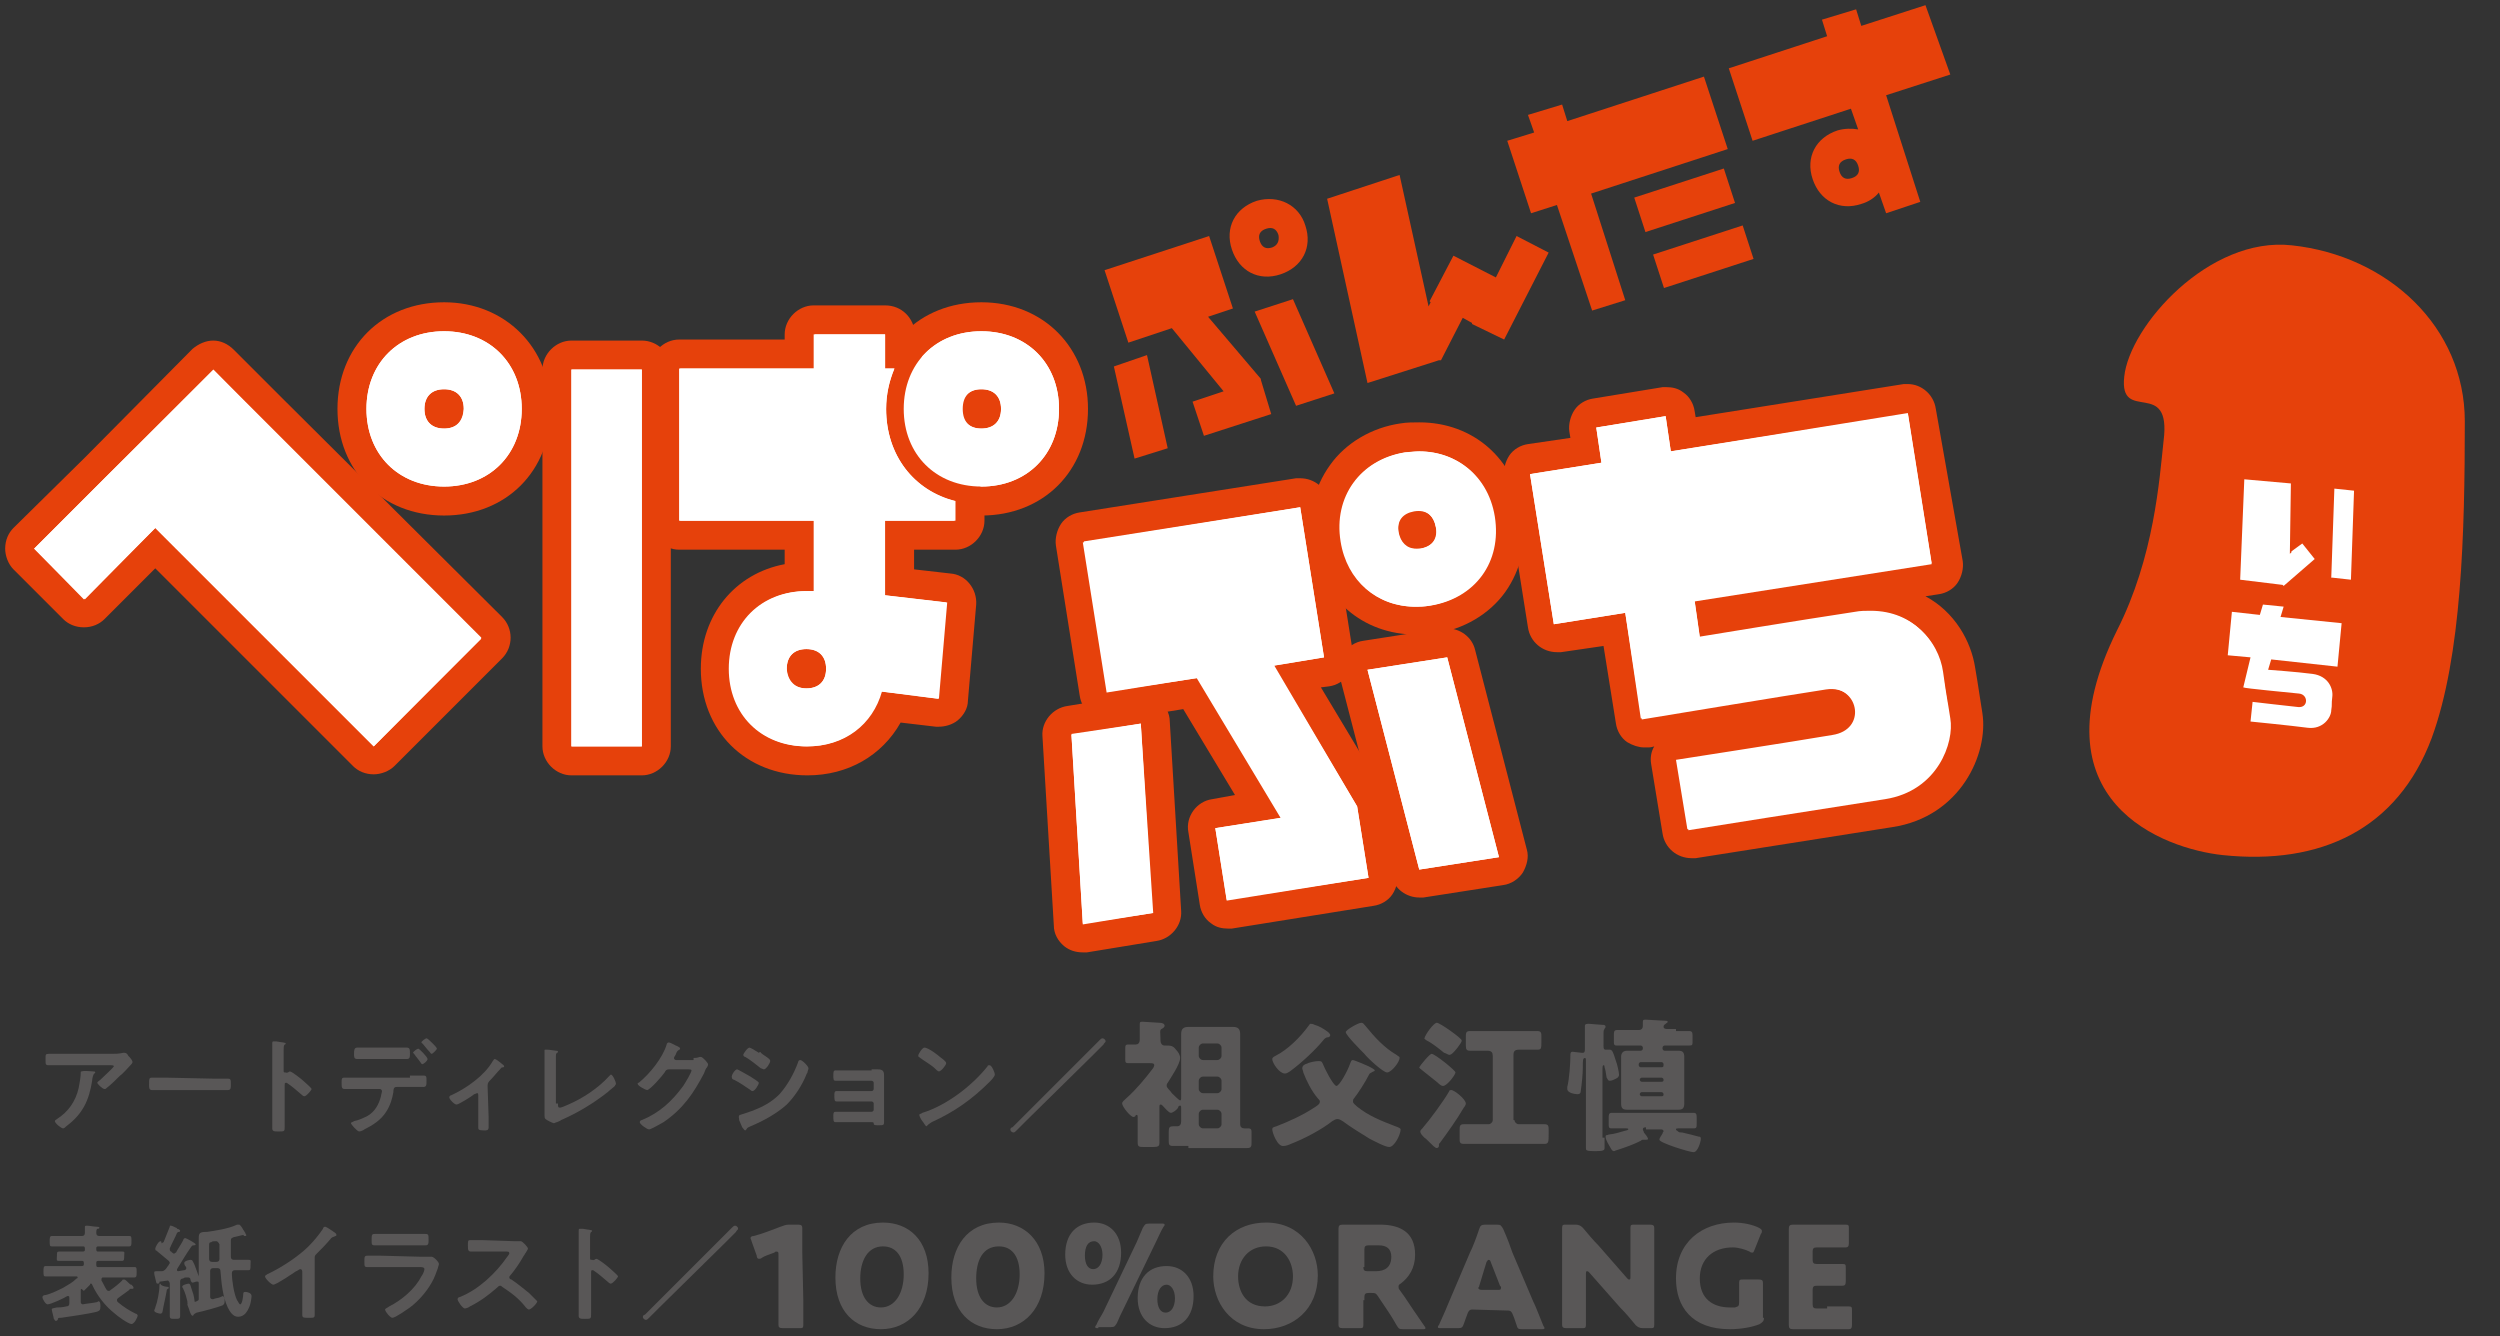 <?xml version="1.0" encoding="utf-8"?>
<!-- Generator: Adobe Illustrator 26.5.2, SVG Export Plug-In . SVG Version: 6.00 Build 0)  -->
<svg version="1.1" id="レイヤー_1" xmlns="http://www.w3.org/2000/svg" xmlns:xlink="http://www.w3.org/1999/xlink" x="0px"
	 y="0px" viewBox="0 0 241.5 129.1" style="enable-background:new 0 0 241.5 129.1;" xml:space="preserve">
<rect x="0" y="0" width="241.5" height="129.1" fill="#333333" stroke="none"/>
<style type="text/css">
	.st0{fill:#595757;}
	.st1{fill:#FFFFFF;}
	.st2{fill:#E6410B;}
</style>
<g id="レイヤー_1_00000051368158659731987070000001385639619266079644_">
</g>
<g id="txt">
	<g>
		<g>
			<path class="st0" d="M10.8,101.8c0.3,0,0.7,0,1.1-0.1H12c0.2,0,0.3,0.1,0.4,0.3c0.1,0.1,0.4,0.4,0.4,0.6c0,0.1-0.1,0.2-0.2,0.3
				c-0.1,0.1-0.8,0.9-1,1c-0.4,0.4-0.9,0.9-1.3,1.2c-0.1,0.1-0.1,0.1-0.2,0.1c-0.2,0-0.7-0.5-0.7-0.6s0.2-0.2,0.3-0.3
				c0.2-0.2,1.3-1.2,1.3-1.3c0-0.1-0.2-0.1-0.3-0.1H6.1c-0.5,0-0.9,0-1.4,0c-0.3,0-0.3-0.1-0.3-0.5v-0.2c0-0.3,0-0.4,0.3-0.4
				c0.5,0,0.9,0,1.4,0H10.8z M9,103.5c0.1,0,0.2,0,0.2,0.1c0,0,0,0.1-0.1,0.1c-0.1,0.1-0.2,0.5-0.2,0.7c-0.3,1.9-0.9,3.2-2.5,4.4
				c-0.1,0.1-0.2,0.2-0.3,0.2c-0.2,0-0.8-0.5-0.8-0.7c0-0.1,0.1-0.1,0.2-0.2c1.1-0.7,1.8-1.7,2.1-3c0.1-0.6,0.2-1,0.2-1.5
				c0-0.1,0-0.1,0.1-0.1C8.1,103.4,8.8,103.5,9,103.5z"/>
			<path class="st0" d="M20.7,104.2c0.5,0,1.1,0,1.3,0c0.3,0,0.3,0.1,0.3,0.6c0,0.3,0,0.5-0.3,0.5c-0.4,0-0.9,0-1.3,0H16
				c-0.4,0-0.9,0-1.3,0c-0.3,0-0.3-0.2-0.3-0.5c0-0.6,0-0.7,0.3-0.7c0.1,0,0.8,0,1.3,0L20.7,104.2L20.7,104.2z"/>
			<path class="st0" d="M28,103.5c0.2,0,1.2,0.8,1.4,1c0.1,0.1,0.7,0.6,0.7,0.7s-0.5,0.7-0.7,0.7c-0.1,0-0.2-0.1-0.2-0.1
				c-0.6-0.5-0.9-0.8-1.5-1.2h-0.1c-0.1,0-0.1,0.1-0.1,0.2v2.8c0,0.4,0,0.8,0,1.2c0,0.5,0,0.5-0.6,0.5c-0.4,0-0.6,0-0.6-0.3
				c0-0.5,0-0.9,0-1.4v-5.8c0-0.3,0-0.5,0-0.8c0-0.1,0-0.1,0-0.2s0-0.2,0.1-0.2s0.3,0,0.3,0c0.5,0.1,0.9,0.1,0.9,0.2
				c0,0,0,0.1-0.1,0.1c-0.1,0.1-0.1,0.3-0.1,0.5s0,0.3,0,0.6v1.5c0,0.1,0.1,0.1,0.1,0.1h0.1C27.8,103.7,27.9,103.5,28,103.5z"/>
			<path class="st0" d="M39.6,103.9c0.4,0,0.9,0,1.3,0c0.3,0,0.3,0.1,0.3,0.5s0,0.6-0.3,0.6c-0.4,0-0.9,0-1.3,0h-1.3
				c-0.3,0-0.3,0.3-0.3,0.5c-0.1,0.6-0.3,1.3-0.7,1.9c-0.5,0.8-1.3,1.3-2.1,1.7c-0.1,0.1-0.4,0.2-0.5,0.2c-0.2,0-0.8-0.7-0.8-0.8
				c0-0.1,0.2-0.1,0.3-0.2c0.5-0.1,0.9-0.3,1.3-0.5c0.7-0.4,1.1-1.1,1.3-1.9c0-0.1,0.1-0.4,0.1-0.5s-0.1-0.2-0.2-0.2h-2.1
				c-0.4,0-0.9,0-1.3,0c-0.3,0-0.3-0.2-0.3-0.6s0-0.5,0.3-0.5c0.4,0,0.9,0,1.3,0h5V103.9z M38,101.2c0.5,0,0.9,0,1.3,0
				c0.3,0,0.3,0.2,0.3,0.6c0,0.3,0,0.5-0.3,0.5c-0.4,0-0.9,0-1.3,0h-2.2c-0.4,0-0.9,0-1.3,0c-0.3,0-0.3-0.2-0.3-0.5s0-0.6,0.3-0.6
				s0.8,0,1.3,0H38z M41.3,102.3c0,0.2-0.4,0.5-0.5,0.5s-0.1-0.1-0.2-0.2c-0.2-0.3-0.4-0.5-0.6-0.8l-0.1-0.1c0-0.1,0.4-0.4,0.5-0.4
				S41.3,102.1,41.3,102.3z M41.8,100.8c0.1,0.1,0.4,0.4,0.4,0.5s-0.4,0.5-0.5,0.5s-0.1-0.1-0.3-0.3c-0.2-0.2-0.4-0.5-0.6-0.7
				l-0.1-0.1c0-0.1,0.4-0.4,0.5-0.4C41.3,100.3,41.7,100.7,41.8,100.8z"/>
			<path class="st0" d="M47.2,107.9c0,0.3,0,0.7,0,1s-0.2,0.3-0.4,0.3c-0.6,0-0.6-0.1-0.6-0.3c0-0.3,0-0.6,0-1v-2.1
				c0-0.1,0-0.2-0.1-0.2s-0.2,0.1-0.3,0.1c-0.2,0.2-1.5,1-1.7,1s-0.7-0.5-0.7-0.7c0-0.1,0.1-0.2,0.2-0.2c1.5-0.7,3.2-1.9,4-3.3
				c0.1-0.1,0.1-0.2,0.2-0.2c0.1,0,0.5,0.3,0.6,0.4s0.3,0.2,0.3,0.3c0,0.1-0.1,0.1-0.1,0.1c-0.2,0-0.2,0.1-0.3,0.2
				c-0.3,0.3-0.6,0.7-0.9,1c-0.2,0.2-0.3,0.3-0.3,0.6L47.2,107.9L47.2,107.9z"/>
			<path class="st0" d="M53.9,106.6c0,0.3,0,0.4,0.2,0.4c0.1,0,0.6-0.2,0.8-0.3c1.4-0.6,2.9-1.6,3.9-2.7c0.1-0.1,0.2-0.2,0.2-0.2
				c0.2,0,0.5,0.7,0.5,0.9c0,0.1-0.1,0.1-0.1,0.2c-0.2,0.2-0.5,0.4-0.7,0.6c-1.4,1.1-2.9,2-4.5,2.7c-0.1,0.1-0.2,0.1-0.4,0.2
				c-0.1,0-0.2,0.1-0.3,0.1s-0.7-0.3-0.8-0.4s-0.1-0.2-0.1-0.4c0-0.3,0-0.7,0-1.1v-4.2c0-0.2,0-0.5,0-0.6s0-0.3,0-0.3
				c0-0.1,0-0.1,0.1-0.1h0.2c0.2,0,0.7,0.1,0.8,0.1s0.2,0,0.2,0.1s-0.1,0.1-0.1,0.1c-0.1,0.1-0.1,0.2-0.1,0.3c0,0.2,0,0.3,0,0.5v4.1
				H53.9z"/>
			<path class="st0" d="M67,102.2c0.2,0,0.3,0,0.6-0.1h0.1c0.2,0,0.7,0.6,0.7,0.7s0,0.1-0.1,0.3c-0.1,0.1-0.2,0.3-0.3,0.6
				c-1,1.9-2,3.4-3.9,4.7c-0.2,0.1-1.2,0.7-1.4,0.7s-0.9-0.5-0.9-0.7c0-0.1,0.1-0.2,0.2-0.2c1.7-0.7,2.9-1.8,4-3.3
				c0.2-0.3,0.8-1.3,0.8-1.5c0-0.1-0.2-0.1-0.3-0.1h-1.9c-0.2,0-0.3,0.1-0.4,0.3c-0.2,0.3-1.4,1.7-1.7,1.7c-0.1,0-0.9-0.4-0.9-0.6
				c0-0.1,0-0.1,0.1-0.1c1.1-0.9,2.3-2.4,2.7-3.7c0-0.1,0.1-0.2,0.2-0.2s0.3,0.1,0.5,0.2c0.1,0.1,0.6,0.2,0.6,0.4
				c0,0.1-0.1,0.1-0.1,0.1c-0.1,0.1-0.2,0.1-0.3,0.4c0,0.1-0.2,0.3-0.2,0.4s0.1,0.2,0.2,0.2H67V102.2z"/>
			<path class="st0" d="M71.2,103.3c0.1,0,1.1,0.6,1.3,0.7c0.3,0.2,0.8,0.5,0.8,0.6c0,0.2-0.4,0.8-0.6,0.8c-0.1,0-0.2-0.1-0.2-0.1
				c-0.6-0.4-1-0.7-1.6-1c-0.1,0-0.2-0.1-0.2-0.2C70.6,103.9,71,103.3,71.2,103.3z M71.5,107.7c0.3-0.1,0.9-0.3,1.2-0.4
				c1-0.4,1.8-0.8,2.6-1.6c0.8-0.9,1.4-2,1.8-3.1c0-0.1,0.1-0.2,0.2-0.2c0.2,0,0.8,0.6,0.8,0.8c0,0.1-0.1,0.3-0.1,0.4
				s-0.1,0.1-0.1,0.2c-0.4,1-1.1,2.1-1.9,2.9c-1,0.9-2.3,1.6-3.5,2.1c-0.2,0.1-0.3,0.1-0.4,0.3l-0.1,0.1c-0.1,0-0.2-0.2-0.3-0.3
				c-0.1-0.2-0.2-0.5-0.3-0.7v-0.1C71.3,107.7,71.5,107.7,71.5,107.7z M73.5,101.7c0.2,0.2,0.6,0.4,0.8,0.6c0.1,0.1,0.1,0.1,0.1,0.2
				c0,0.2-0.4,0.8-0.6,0.8c-0.1,0-0.2-0.1-0.3-0.1c-0.5-0.4-1-0.8-1.5-1.1c-0.1,0-0.2-0.1-0.2-0.2s0.4-0.7,0.6-0.7
				c0.1,0,0.6,0.3,0.9,0.5C73.4,101.6,73.5,101.6,73.5,101.7z"/>
			<path class="st0" d="M84.2,103.3c0.2,0,0.4,0,0.6,0c0.5,0,0.6,0.2,0.6,0.6c0,0.2,0,0.4,0,0.6v3.2c0,0.2,0,0.4,0,0.7
				c0,0.3-0.1,0.3-0.5,0.3s-0.5,0-0.5-0.2c0-0.1-0.1-0.1-0.3-0.1h-2.4c-0.4,0-0.8,0-1,0s-0.2-0.2-0.2-0.6c0-0.2,0-0.4,0.2-0.4
				s0.7,0,1,0h2.5c0.1,0,0.2-0.1,0.2-0.2v-0.6c0-0.1-0.1-0.2-0.2-0.2h-2.4c-0.4,0-0.8,0-1,0s-0.2-0.2-0.2-0.6c0-0.2,0-0.4,0.2-0.4
				s0.7,0,1,0h2.4c0.1,0,0.2-0.1,0.2-0.2v-0.6c0-0.1-0.1-0.2-0.2-0.2h-2.5c-0.3,0-0.7,0-1,0c-0.2,0-0.2-0.2-0.2-0.5s0-0.5,0.2-0.5
				s0.7,0,1,0h2.5V103.3z"/>
			<path class="st0" d="M96.1,103.8c0,0.2-0.4,0.6-0.5,0.7c-1.7,1.7-3.4,2.9-5.6,3.9c-0.3,0.2-0.3,0.2-0.4,0.3l-0.1,0.1
				c-0.1,0-0.3-0.4-0.4-0.5s-0.3-0.5-0.3-0.6s0.2-0.1,0.3-0.2c2.3-0.7,4.8-2.6,6.3-4.5c0-0.1,0.1-0.1,0.2-0.1
				C95.8,102.9,96.1,103.6,96.1,103.8z M90.8,102.1c0.1,0.1,0.6,0.4,0.6,0.6s-0.5,0.8-0.7,0.8c-0.1,0-0.3-0.2-0.4-0.3
				c-0.3-0.3-1-0.7-1.4-1c-0.1-0.1-0.2-0.1-0.2-0.2c0-0.2,0.4-0.8,0.6-0.8C89.7,101.2,90.7,102,90.8,102.1z"/>
			<path class="st0" d="M99.2,108.2c-0.3,0.3-0.7,0.7-1,1c-0.1,0.1-0.2,0.2-0.3,0.2c-0.1,0-0.3-0.1-0.3-0.3c0-0.1,0.1-0.2,0.2-0.2
				c0.4-0.4,0.9-0.9,1.1-1.1l6.3-6.3c0.3-0.3,0.7-0.7,1-1c0.1-0.1,0.2-0.2,0.3-0.2c0.1,0,0.3,0.1,0.3,0.3c0,0.1-0.2,0.2-0.2,0.3
				c-0.3,0.3-0.7,0.7-1,1L99.2,108.2z"/>
			<path class="st0" d="M114.8,110.7c-0.5,0-1,0-1.5,0c-0.4,0-0.4-0.2-0.4-0.5v-0.9c0-0.4,0.1-0.5,0.4-0.5h0.4
				c0.3,0,0.4-0.2,0.4-0.5v-1.2c0-0.2,0-0.3-0.1-0.3s-0.2,0.1-0.2,0.2c-0.1,0.2-0.5,0.5-0.7,0.5s-0.6-0.5-0.8-0.7
				c-0.1-0.1-0.1-0.1-0.2-0.1s-0.1,0.1-0.1,0.3v1.4c0,0.7,0,1.3,0,2c0,0.3-0.1,0.4-0.6,0.4h-0.9c-0.4,0-0.6,0-0.6-0.4
				c0-0.7,0-1.3,0-2V108c0-0.2,0-0.3-0.1-0.3s-0.1,0-0.1,0.1c-0.1,0.1-0.2,0.1-0.2,0.1c-0.3,0-1.1-1-1.1-1.3c0-0.2,0.2-0.3,0.5-0.6
				c0.8-0.7,1.8-1.9,2.4-2.7c0.1-0.1,0.2-0.3,0.2-0.4c0-0.2-0.2-0.2-0.5-0.2h-0.8c-0.4,0-0.8,0-1.2,0c-0.3,0-0.3-0.1-0.3-0.5v-0.8
				c0-0.4,0-0.5,0.3-0.5c0.2,0,0.5,0,0.7,0s0.4-0.1,0.4-0.5v-0.6c0-0.3,0-0.6,0-0.8c0-0.1,0-0.1,0-0.1c0-0.2,0.1-0.2,0.3-0.2
				c0.3,0,1.3,0.1,1.6,0.1c0.3,0,0.5,0.1,0.5,0.3c0,0.1-0.1,0.2-0.3,0.3s-0.1,0.4-0.1,0.9v0.2c0,0.2,0.1,0.5,0.4,0.5h0.1
				c0.5,0,0.7,0,1,0.4c0.2,0.2,0.4,0.5,0.4,0.8c0,0.6-0.9,1.9-1.2,2.4c-0.1,0.1-0.1,0.2-0.1,0.3c0,0.2,0.4,0.5,0.5,0.7
				c0.1,0.1,0.7,0.7,0.8,0.7s0.1-0.1,0.1-0.3v-4.6c0-0.5,0-1,0-1.5s0.2-0.7,0.7-0.7c0.4,0,0.8,0,1.3,0h1.8c0.4,0,0.8,0,1.2,0
				c0.5,0,0.7,0.2,0.7,0.7s0,1,0,1.5v7.2c0,0.3,0.2,0.4,0.4,0.4h0.3c0.4,0,0.4,0.1,0.4,0.5v0.8c0,0.4,0,0.6-0.4,0.6
				c-0.5,0-1,0-1.5,0h-4.2V110.7z M118,101.2c0-0.2-0.2-0.4-0.4-0.4h-1.4c-0.2,0-0.4,0.2-0.4,0.4v0.8c0,0.2,0.2,0.4,0.4,0.4h1.4
				c0.2,0,0.4-0.2,0.4-0.4V101.2z M118,104.4c0-0.2-0.2-0.4-0.4-0.4h-1.4c-0.2,0-0.4,0.2-0.4,0.4v0.8c0,0.2,0.2,0.4,0.4,0.4h1.4
				c0.2,0,0.4-0.2,0.4-0.4V104.4z M118,107.6c0-0.2-0.2-0.4-0.4-0.4h-1.4c-0.2,0-0.4,0.2-0.4,0.4v1c0,0.2,0.2,0.4,0.4,0.4h1.4
				c0.2,0,0.4-0.2,0.4-0.4V107.6z"/>
			<path class="st0" d="M122.9,109.1c0-0.2,0.1-0.2,0.4-0.3c1.3-0.5,2.6-1.1,3.8-1.9c0.3-0.2,0.4-0.3,0.4-0.5c0-0.1-0.1-0.2-0.2-0.3
				c-0.6-0.7-1.1-1.7-1.4-2.5c0-0.1-0.1-0.3-0.1-0.4c0-0.2,0.1-0.3,0.3-0.4c0.4-0.2,1-0.3,1.3-0.3s0.3,0.1,0.4,0.3
				c0.1,0.3,1,2.1,1.3,2.1s1.1-1.5,1.3-2.1c0.1-0.2,0.1-0.4,0.3-0.4c0.1,0,1.3,0.5,1.5,0.6s0.6,0.3,0.6,0.4s-0.2,0.1-0.3,0.2
				c-0.2,0.1-0.2,0.1-0.3,0.3c-0.3,0.6-1,1.7-1.4,2.2c-0.1,0.1-0.1,0.2-0.1,0.3c0,0.2,0.2,0.3,0.4,0.5c1.1,0.9,2.4,1.4,3.7,1.9
				c0.3,0.1,0.5,0.2,0.5,0.3c0,0.5-0.6,1.7-1.1,1.7c-0.4,0-1.5-0.6-1.9-0.8c-0.8-0.5-1.8-1.1-2.6-1.7c-0.2-0.1-0.3-0.2-0.5-0.2
				s-0.3,0.1-0.5,0.2c-1,0.8-2.7,1.7-4,2.2c-0.2,0.1-0.5,0.2-0.7,0.2C123.4,110.8,122.9,109.4,122.9,109.1z M128.3,99.7
				c0.1,0.1,0.2,0.2,0.2,0.3c0,0.1-0.1,0.2-0.2,0.2c-0.2,0-0.3,0.1-0.4,0.2c-0.8,1-2.2,2.3-3.3,3.1c-0.3,0.2-0.4,0.2-0.5,0.2
				c-0.5,0-1.2-1-1.2-1.4c0-0.1,0.1-0.2,0.3-0.3c1.2-0.6,2.4-1.8,3.2-2.9c0.1-0.1,0.1-0.2,0.2-0.2s0.2,0,0.4,0.1
				C127.4,99.1,127.9,99.4,128.3,99.7z M131.5,98.8c0.2,0,0.2,0.1,0.4,0.3c0.9,1.1,1.8,2.1,3,2.8c0.3,0.2,0.3,0.2,0.3,0.3
				c0,0.4-0.8,1.4-1.2,1.4s-1.9-1.4-2.2-1.8c-0.3-0.3-1.8-1.8-1.8-2.1C130,99.5,131.2,98.8,131.5,98.8z"/>
			<path class="st0" d="M138.3,101.8c0.3,0,2.3,1.6,2.3,1.8c0,0.2-0.8,1.3-1.2,1.3c-0.2,0-0.4-0.2-0.5-0.3c-0.5-0.4-1-0.8-1.5-1.2
				c-0.1-0.1-0.3-0.2-0.3-0.3C137.2,102.9,138.1,101.8,138.3,101.8z M141.6,106.6c0,0.1-0.1,0.3-0.2,0.4c-0.7,1.2-1.5,2.3-2.3,3.4
				l-0.1,0.1c0,0.1,0,0.1,0,0.2s-0.1,0.2-0.2,0.2c-0.1,0-0.1,0-0.2-0.1c-0.1,0-0.8-0.8-1-0.9c-0.2-0.2-0.4-0.4-0.4-0.6
				c0-0.1,0.1-0.2,0.2-0.3c0.7-0.8,2.1-2.7,2.6-3.6c0-0.1,0.1-0.1,0.2-0.1C140.5,105.3,141.6,106.2,141.6,106.6z M138.8,98.8
				c0.3,0,2.4,1.5,2.4,1.7s-0.2,0.4-0.4,0.7c-0.4,0.5-0.6,0.7-0.8,0.7c-0.1,0-0.4-0.2-0.5-0.2c-0.5-0.4-1.1-0.9-1.7-1.2
				c-0.1-0.1-0.2-0.1-0.2-0.2C137.7,99.9,138.5,98.8,138.8,98.8z M146.3,108.2c0,0.2,0.2,0.4,0.4,0.4h0.9c0.5,0,1.1,0,1.6,0
				c0.4,0,0.4,0.2,0.4,0.6v0.3c0,0.8,0,1-0.4,1c-0.5,0-1.1,0-1.6,0H143c-0.5,0-1.1,0-1.6,0c-0.4,0-0.4-0.2-0.4-0.5v-0.8
				c0-0.4,0-0.6,0.4-0.6c0.5,0,1.1,0,1.6,0h0.8c0.2,0,0.4-0.2,0.4-0.4V102c0-0.3-0.1-0.5-0.5-0.5h-0.2c-0.5,0-1,0-1.5,0
				c-0.3,0-0.4-0.1-0.4-0.5v-0.8c0-0.4,0-0.6,0.4-0.6c0.5,0,1,0,1.5,0h3.5c0.5,0,1,0,1.5,0c0.4,0,0.4,0.2,0.4,0.6v0.3
				c0,0.8,0,0.9-0.4,0.9c-0.5,0-1,0-1.5,0h-0.3c-0.4,0-0.5,0.2-0.5,0.5v6.3H146.3z"/>
			<path class="st0" d="M155,109.9c0,0.3,0,0.9,0,1c0,0.2-0.1,0.3-0.8,0.3H154c-0.8,0-0.8-0.1-0.8-0.3c0-0.2,0-0.5,0-0.9v-7.5
				c0-0.2,0-0.3-0.1-0.3c-0.2,0-0.2,0.3-0.2,0.7c0,0.1,0,0.1,0,0.2c0,0.7-0.1,1.6-0.2,2.3c0,0.2-0.1,0.3-0.3,0.3s-1-0.1-1-0.5
				c0-0.1,0-0.1,0-0.2c0.2-0.8,0.3-2.3,0.3-3.1c0-0.1,0-0.3,0.2-0.3c0.1,0,0.8,0.1,0.9,0.1c0.1,0,0.1,0,0.1,0c0.2,0,0.2-0.2,0.2-0.4
				v-1.4c0-0.6,0-0.7,0-0.8c0-0.2,0.2-0.2,0.4-0.2c0.1,0,1.1,0.1,1.3,0.1c0.1,0,0.3,0,0.3,0.2c0,0.1-0.1,0.1-0.1,0.2
				c-0.1,0.1-0.1,0.2-0.1,0.6v1c0,0.2,0,0.4,0.2,0.4c0.1,0,0.1,0,0.2,0c0.1,0,0.2,0,0.2,0c0.2,0,0.3,0.1,0.6,1.1
				c0.1,0.2,0.3,1.1,0.3,1.3s-0.1,0.3-0.3,0.4s-0.4,0.2-0.6,0.2c-0.2,0-0.2-0.2-0.3-0.3c-0.1-0.6-0.1-0.7-0.2-1c0-0.1,0-0.2-0.1-0.2
				s-0.1,0.2-0.1,0.4v6.6H155z M159,108.9c-0.1,0-0.3,0-0.3,0.2c0,0.1,0.1,0.2,0.1,0.3c0.1,0.1,0.4,0.5,0.4,0.6s-0.1,0.1-0.2,0.1
				h-0.1c0,0-0.1,0-0.2,0c-0.1,0-0.1,0-0.2,0.1c-0.8,0.4-1.4,0.6-2.3,0.9c-0.1,0-0.2,0.1-0.3,0.1c-0.2,0-0.3-0.3-0.6-0.8
				c-0.1-0.2-0.2-0.4-0.2-0.6s0.1-0.1,0.3-0.2c0.8-0.1,0.9-0.2,1.7-0.4c0.1,0,0.2-0.1,0.2-0.1c0-0.1-0.1-0.1-0.2-0.1H157
				c-0.4,0-0.9,0-1.3,0c-0.3,0-0.3-0.1-0.3-0.5V108c0-0.3,0-0.5,0.3-0.5c0.5,0,1,0,1.4,0h5.1c0.5,0,1,0,1.4,0c0.3,0,0.3,0.2,0.3,0.5
				v0.5c0,0.4,0,0.5-0.3,0.5c-0.5,0-0.9,0-1.4,0h-0.1c-0.1,0-0.2,0-0.2,0.1s0.1,0.1,0.2,0.2s0.2,0.1,0.4,0.1
				c0.5,0.1,1.2,0.3,1.6,0.4c0.1,0,0.2,0,0.2,0.2c0,0.3-0.3,1.3-0.7,1.3s-3.3-0.9-3.3-1.2c0-0.2,0.2-0.4,0.3-0.6
				c0-0.1,0.1-0.2,0.1-0.2c0-0.2-0.2-0.2-0.3-0.2H159V108.9z M161.9,99.6c0.4,0,0.8,0,1.3,0c0.2,0,0.3,0.1,0.3,0.4v0.6
				c0,0.3,0,0.4-0.3,0.4c-0.4,0-0.8,0-1.3,0h-1.1c-0.1,0-0.2,0.1-0.2,0.2v0.1c0,0.1,0.1,0.2,0.2,0.2h0.2c0.4,0,0.7,0,1.1,0
				c0.4,0,0.6,0.1,0.6,0.6c0,0.3,0,0.7,0,1v2.5c0,0.4,0,0.7,0,1c0,0.5-0.2,0.6-0.6,0.6c-0.4,0-0.7,0-1.1,0h-2.7c-0.4,0-0.7,0-1.1,0
				c-0.4,0-0.6-0.1-0.6-0.6c0-0.3,0-0.7,0-1v-2.5c0-0.3,0-0.7,0-1c0-0.4,0.2-0.6,0.6-0.6c0.4,0,0.7,0,1.1,0h0.2
				c0.1,0,0.2-0.1,0.2-0.2v-0.1c0-0.1-0.1-0.2-0.2-0.2h-1c-0.4,0-0.8,0-1.3,0c-0.3,0-0.3-0.1-0.3-0.5V100c0-0.3,0-0.5,0.3-0.5
				c0.4,0,0.9,0,1.3,0h0.8c0.3,0,0.4-0.2,0.4-0.4c0-0.1,0-0.2,0-0.3v-0.1c0-0.2,0.1-0.2,0.3-0.2s1.5,0.1,1.8,0.1
				c0.1,0,0.3,0,0.3,0.1s-0.1,0.1-0.2,0.2c-0.1,0.1-0.2,0.1-0.2,0.3c0,0.1,0.1,0.2,0.3,0.2h0.9V99.6z M160.7,102.8
				c0-0.1-0.1-0.2-0.2-0.2h-2c-0.1,0-0.2,0.1-0.2,0.2v0.1c0,0.1,0.1,0.2,0.2,0.2h2C160.7,103.1,160.7,103,160.7,102.8L160.7,102.8z
				 M160.7,104.3c0-0.1-0.1-0.2-0.2-0.2h-1.9c-0.1,0-0.2,0.1-0.2,0.2l0,0c0,0.1,0.1,0.2,0.2,0.2h1.9
				C160.7,104.5,160.7,104.4,160.7,104.3L160.7,104.3z M160.7,105.7c0-0.1-0.1-0.2-0.2-0.2h-1.9c-0.1,0-0.2,0.1-0.2,0.2l0,0
				c0,0.1,0.1,0.2,0.2,0.2h1.9C160.7,105.9,160.7,105.8,160.7,105.7L160.7,105.7z"/>
		</g>
		<g>
			<path class="st0" d="M7.8,124.7v1.1c0,0.1,0.1,0.2,0.2,0.2l0,0c0.5-0.1,0.8-0.1,1.3-0.2c0.1,0,0.2-0.1,0.2-0.1
				c0.2,0,0.2,0.3,0.2,0.5c0,0.4-0.1,0.4-0.3,0.5c-0.7,0.2-2.8,0.5-3.5,0.6c-0.2,0-0.3,0-0.3,0.1s-0.1,0.2-0.2,0.2s-0.1-0.1-0.2-0.2
				c0-0.1-0.2-0.8-0.2-0.9s0-0.1,0.5-0.2c0.2,0,0.5,0,0.9-0.1c0.2,0,0.3-0.1,0.3-0.3v-0.5c0-0.1,0-0.2-0.1-0.2H6.5
				c-0.3,0.2-1.6,0.8-1.9,0.8c-0.2,0-0.5-0.5-0.5-0.7c0-0.1,0.1-0.2,0.3-0.2c0.5-0.1,1.3-0.5,1.7-0.7c0.5-0.3,0.9-0.5,1.3-0.9
				c0,0,0.1,0,0.1-0.1s-0.1-0.1-0.1-0.1H5.7c-0.4,0-0.8,0-1.3,0c-0.2,0-0.2-0.1-0.2-0.5c0-0.3,0-0.5,0.2-0.5c0.4,0,0.8,0,1.3,0h2.2
				c0.2,0,0.2-0.1,0.2-0.2V122c0-0.2-0.1-0.2-0.2-0.2H6.8c-0.4,0-0.7,0-1.1,0c-0.3,0-0.2-0.1-0.2-0.5c0-0.3,0-0.4,0.2-0.4
				c0.4,0,0.7,0,1.1,0H8c0.2,0,0.2-0.1,0.2-0.2v-0.1c0-0.2-0.1-0.2-0.2-0.2H6.2c-0.4,0-0.8,0-1.2,0c-0.2,0-0.2-0.1-0.2-0.5
				c0-0.3,0-0.5,0.2-0.5c0.4,0,0.8,0,1.2,0h1.7c0.2,0,0.3-0.1,0.3-0.3c0-0.2,0-0.4,0-0.5v-0.1c0-0.1,0.1-0.1,0.2-0.1
				c0.2,0,0.7,0.1,0.9,0.1c0.1,0,0.3,0,0.3,0.1s-0.1,0.1-0.2,0.1c-0.1,0.1-0.1,0.2-0.1,0.4c0,0.2,0.1,0.3,0.3,0.3h1.7
				c0.4,0,0.8,0,1.2,0c0.2,0,0.2,0.1,0.2,0.5c0,0.3,0,0.5-0.2,0.5c-0.4,0-0.8,0-1.2,0H9.5c-0.2,0-0.2,0.1-0.2,0.2v0.1
				c0,0.2,0.1,0.2,0.2,0.2h1.2c0.4,0,0.7,0,1.1,0c0.3,0,0.2,0.1,0.2,0.4s0,0.5-0.2,0.5c-0.3,0-0.7,0-1.1,0H9.5
				c-0.2,0-0.2,0.1-0.2,0.2v0.2c0,0.2,0.1,0.2,0.2,0.2h2.2c0.4,0,0.8,0,1.3,0c0.2,0,0.2,0.1,0.2,0.5c0,0.3,0,0.5-0.2,0.5
				c-0.4,0-0.8,0-1.3,0H10c-0.1,0-0.2,0-0.2,0.2v0.1c0.2,0.3,0.3,0.6,0.5,0.9c0.1,0.1,0.1,0.1,0.2,0.1c0.1,0,0.1,0,0.2-0.1
				c0.3-0.2,0.8-0.6,1.1-0.9c0-0.1,0.1-0.1,0.2-0.1s0.3,0.2,0.5,0.4c0.1,0.1,0.1,0.1,0.2,0.1c0.1,0.1,0.2,0.2,0.2,0.3
				c0,0,0,0.1-0.1,0.1h-0.1h-0.1c0,0-0.1,0-0.1,0.1c-0.4,0.3-0.7,0.5-1.1,0.8c-0.1,0.1-0.1,0.1-0.1,0.2s0,0.1,0.1,0.2
				c0.6,0.5,1.1,0.8,1.7,1.1c0.1,0,0.2,0.1,0.2,0.2s-0.3,0.8-0.6,0.8s-1.4-0.8-1.6-1c-0.9-0.7-1.7-1.7-2.2-2.8
				c0-0.1-0.1-0.1-0.1-0.1c-0.1,0-0.1,0-0.1,0.1c-0.2,0.2-0.4,0.4-0.6,0.6C7.8,124.4,7.8,124.5,7.8,124.7z"/>
			<path class="st0" d="M16.1,124.3c0.1,0,0.2,0,0.2,0.1s-0.1,0.1-0.1,0.1c-0.1,0.1-0.1,0.1-0.1,0.2c-0.1,0.6-0.3,1.4-0.4,2
				c0,0.1-0.1,0.2-0.2,0.2c-0.1,0-0.6-0.1-0.6-0.3c0-0.1,0.1-0.2,0.1-0.3c0.2-0.5,0.4-1.5,0.4-2.1c0-0.1,0-0.2,0.1-0.2
				C15.5,124.2,16,124.3,16.1,124.3z M15.6,120.1c0.1,0,0.1-0.1,0.2-0.1c0.2-0.5,0.4-1,0.6-1.5c0-0.1,0-0.1,0.1-0.1s0.3,0.1,0.5,0.2
				c0.1,0,0.1,0.1,0.1,0.1c0.1,0,0.3,0.1,0.3,0.2s-0.1,0.1-0.1,0.1c-0.1,0-0.1,0-0.2,0.1c-0.2,0.5-0.5,1-0.7,1.5v0.1
				c0,0.1,0,0.1,0.1,0.2c0.1,0,0.1,0.1,0.1,0.1c0.1,0,0.1,0.1,0.2,0.1s0.1-0.1,0.2-0.1c0.2-0.4,0.5-0.8,0.7-1.2
				c0-0.1,0.1-0.2,0.2-0.2s1,0.5,1,0.6s-0.1,0.1-0.2,0.1s-0.1,0-0.2,0.1c-0.5,0.7-0.9,1.4-1.4,2.2v0.1c0,0.1,0.1,0.1,0.1,0.1
				l0.6-0.1c0.1,0,0.2-0.1,0.2-0.2s-0.1-0.2-0.1-0.2c-0.1-0.1-0.1-0.3-0.1-0.3c0-0.2,0.5-0.3,0.6-0.3c0.2,0,0.2,0.1,0.4,0.5
				c0.1,0.3,0.3,0.8,0.4,1.1l0,0c0,0,0,0,0-0.1v-3.6c0-0.5,0.1-0.6,0.8-0.6c0.7-0.1,2.1-0.3,2.9-0.7c0.1,0,0.1,0,0.2,0
				s0.3,0.3,0.4,0.5c0.1,0.1,0.1,0.2,0.2,0.3c0,0.1,0.1,0.2,0.1,0.2c0,0.1-0.1,0.1-0.1,0.1c-0.1,0-0.1,0-0.1,0l-0.1-0.1
				c-0.1,0-0.8,0.2-0.9,0.2c-0.2,0.1-0.3,0.1-0.3,0.3c0,0.5,0,1.1,0,1.6c0,0.2,0.1,0.3,0.3,0.3h0.2c0.4,0,0.8,0,1.2,0
				c0.3,0,0.2,0.1,0.2,0.5s0,0.5-0.2,0.5c-0.4,0-0.8,0-1.2,0h-0.1c-0.2,0-0.3,0.1-0.3,0.3c0,0.7,0.2,2,0.5,2.6
				c0.1,0.1,0.2,0.4,0.3,0.4c0.2,0,0.3-0.8,0.3-1c0-0.1,0-0.2,0.2-0.2s0.6,0.1,0.6,0.4c0,0.2-0.1,0.8-0.2,1c-0.2,0.5-0.5,1-1.1,1
				c-0.5,0-0.8-0.5-1-0.9c-0.5-1.1-0.6-2.3-0.7-3.5c0-0.2-0.1-0.3-0.3-0.3h-0.4c-0.2,0-0.3,0.1-0.3,0.3v2.5c0,0.1,0.1,0.2,0.2,0.2
				h0.1c0.2-0.1,0.5-0.1,0.7-0.2l0.2-0.1c0.2,0,0.2,0.4,0.2,0.5c0,0.3-0.1,0.3-0.2,0.4c-0.5,0.2-2,0.6-2.5,0.7
				c-0.2,0.1-0.2,0.1-0.3,0.2c0,0.1-0.1,0.1-0.1,0.1c-0.1,0-0.2-0.2-0.3-0.5c0-0.1-0.2-0.5-0.2-0.6s0-0.1,0.4-0.2
				c0.1,0,0.3,0,0.5-0.1s0.2-0.1,0.2-0.3V124c0-0.1,0-0.2-0.1-0.2H19c-0.1,0-0.3,0.1-0.4,0.1s-0.2-0.2-0.2-0.3
				c0-0.1-0.1-0.2-0.2-0.2H18c-0.1,0-0.2,0-0.3,0.1c-0.2,0-0.3,0.1-0.3,0.3v1.9c0,0.5,0,0.9,0,1.4c0,0.3-0.1,0.3-0.5,0.3
				s-0.5,0-0.5-0.3c0-0.5,0-0.9,0-1.4V124c0-0.1-0.1-0.3-0.2-0.3l0,0l-0.7,0.1c-0.1,0-0.1,0-0.1,0.1s-0.1,0.1-0.2,0.1
				c-0.1,0-0.1-0.1-0.2-0.5c0-0.1-0.1-0.3-0.1-0.5v-0.1c0-0.1,0.1-0.1,0.3-0.1h0.2c0.1,0,0.1,0,0.2,0c0.2,0,0.3-0.1,0.4-0.2
				c0.1-0.1,0.2-0.3,0.3-0.4c0-0.1,0.1-0.1,0.1-0.2s-0.1-0.2-0.1-0.2c-0.5-0.4-0.7-0.6-1.2-1c-0.1,0-0.1-0.1-0.1-0.2
				s0.3-0.7,0.5-0.7C15.6,119.9,15.6,120,15.6,120.1C15.6,120.1,15.6,120.1,15.6,120.1z M18.3,126c-0.2,0-0.2-0.1-0.2-0.3
				c-0.1-0.4-0.2-0.8-0.4-1.2c0-0.1-0.1-0.1-0.1-0.2c0-0.2,0.6-0.3,0.6-0.3c0.2,0,0.2,0.2,0.4,0.8c0.1,0.2,0.2,0.8,0.2,0.9
				C18.9,125.9,18.3,126,18.3,126z M20.9,119.9L20.9,119.9c-0.3,0-0.4,0-0.5,0.1c-0.2,0-0.2,0.1-0.2,0.4v1.2c0,0.2,0.1,0.3,0.3,0.3
				h0.4c0.2,0,0.3-0.1,0.3-0.3c0-0.5,0-1,0-1.4C21.1,120,21,119.9,20.9,119.9z"/>
			<path class="st0" d="M30.4,125.7c0,0.5,0,0.9,0,1.3c0,0.3-0.1,0.3-0.5,0.3c-0.6,0-0.7,0-0.7-0.3c0-0.4,0-0.9,0-1.3v-2.8
				c0-0.1,0-0.3-0.2-0.3c-0.1,0-0.3,0.2-0.4,0.2c-0.3,0.2-1.9,1.3-2.2,1.3c-0.2,0-0.8-0.6-0.8-0.8c0-0.1,0.1-0.1,0.2-0.2
				c1.3-0.6,3-1.7,4-2.7c0.5-0.5,1-1.1,1.4-1.7c0-0.1,0.1-0.2,0.2-0.2s0.4,0.2,0.7,0.4c0.1,0.1,0.4,0.2,0.4,0.4
				c0,0.1-0.1,0.1-0.1,0.1c-0.2,0.1-0.3,0.1-0.4,0.2c-0.5,0.6-0.9,1-1.4,1.5c-0.2,0.2-0.2,0.2-0.2,0.5V125.7z"/>
			<path class="st0" d="M40.6,121.4c0.2,0,0.7,0,0.9,0c0.1,0,0.1,0,0.2,0c0.2,0,0.7,0.5,0.7,0.7c0,0.1-0.1,0.3-0.1,0.4
				c-0.2,0.5-0.3,0.9-0.6,1.4c-0.5,0.9-1.3,1.8-2.1,2.4c-0.3,0.2-1.4,1-1.7,1c-0.2,0-0.7-0.6-0.7-0.8c0-0.1,0.3-0.2,0.4-0.3
				c1.2-0.6,2.5-1.7,3.1-2.9c0.1-0.1,0.3-0.5,0.3-0.7s-0.3-0.2-0.4-0.2h-3.8c-0.4,0-0.9,0-1.3,0c-0.3,0-0.3-0.1-0.3-0.5
				c0-0.5,0-0.6,0.3-0.6c0.4,0,0.9,0,1.3,0L40.6,121.4L40.6,121.4z M39.9,119.2c0.4,0,0.9,0,1.2,0s0.3,0.1,0.3,0.6
				c0,0.3,0,0.5-0.3,0.5c-0.4,0-0.8,0-1.2,0h-2.5c-0.4,0-0.8,0-1.2,0c-0.3,0-0.3-0.1-0.3-0.5c0-0.5,0-0.6,0.3-0.6s0.8,0,1.2,0H39.9z
				"/>
			<path class="st0" d="M49.7,119.9c0.2,0,0.3,0,0.4,0c0.1,0,0.2,0,0.2,0c0.2,0,0.7,0.6,0.7,0.7s-0.1,0.2-0.2,0.4
				c-0.1,0.1-0.1,0.2-0.2,0.3c-0.4,0.7-0.8,1.3-1.3,1.9c-0.1,0.1-0.1,0.1-0.1,0.2s0.1,0.2,0.2,0.2c0.6,0.4,1.2,0.9,1.7,1.3
				c0.2,0.2,0.5,0.5,0.7,0.7l0.1,0.1c0,0.2-0.6,0.8-0.8,0.8c-0.1,0-0.2-0.1-0.3-0.2c-0.7-0.9-1.4-1.4-2.3-2
				c-0.1-0.1-0.1-0.1-0.2-0.1c-0.1,0-0.2,0.1-0.3,0.2c-0.8,0.7-1.6,1.3-2.6,1.8c-0.1,0.1-0.4,0.2-0.5,0.2c-0.2,0-0.7-0.7-0.7-0.9
				c0-0.1,0.1-0.2,0.2-0.2c1.8-0.7,3.5-2.3,4.6-3.9c0.1-0.1,0.2-0.3,0.2-0.3c0-0.2-0.1-0.2-0.3-0.2h-2.1c-0.4,0-0.9,0-1.3,0
				c-0.3,0-0.3-0.2-0.3-0.6s0-0.5,0.2-0.5c0.4,0,0.9,0,1.3,0L49.7,119.9L49.7,119.9z"/>
			<path class="st0" d="M57.6,121.6c0.2,0,1.2,0.8,1.4,1c0.1,0.1,0.7,0.6,0.7,0.7S59.2,124,59,124c-0.1,0-0.2-0.1-0.2-0.1
				c-0.6-0.5-0.9-0.8-1.5-1.2h-0.1c-0.1,0-0.1,0.1-0.1,0.2v2.8c0,0.4,0,0.8,0,1.2c0,0.5,0,0.5-0.6,0.5c-0.4,0-0.6,0-0.6-0.3
				c0-0.5,0-0.9,0-1.4v-5.8c0-0.3,0-0.5,0-0.8c0-0.1,0-0.1,0-0.2s0-0.2,0.1-0.2s0.3,0,0.3,0c0.5,0.1,0.9,0.1,0.9,0.2
				c0,0,0,0.1-0.1,0.1c-0.1,0.1-0.1,0.3-0.1,0.5s0,0.3,0,0.6v1.5c0,0.1,0.1,0.1,0.1,0.1h0.1C57.4,121.8,57.5,121.6,57.6,121.6z"/>
			<path class="st0" d="M63.7,126.3c-0.3,0.3-0.7,0.7-1,1c-0.1,0.1-0.2,0.2-0.3,0.2s-0.3-0.1-0.3-0.3c0-0.1,0.1-0.2,0.2-0.2
				c0.4-0.4,0.9-0.9,1.1-1.1l6.3-6.3c0.3-0.3,0.7-0.7,1-1c0.1-0.1,0.2-0.2,0.3-0.2c0.1,0,0.3,0.1,0.3,0.3c0,0.1-0.2,0.2-0.2,0.3
				c-0.3,0.3-0.7,0.7-1,1L63.7,126.3z"/>
			<path class="st0" d="M77.6,125.6c0,0.7,0,2.3,0,2.4c0,0.3-0.1,0.3-0.4,0.3h-1.6c-0.3,0-0.4-0.1-0.4-0.3c0-0.1,0-1.7,0-2.4v-4.4
				c0-0.2,0-0.3-0.2-0.3c-0.1,0-0.1,0-0.2,0.1c-0.5,0.2-0.9,0.3-1.2,0.5c-0.1,0.1-0.2,0.1-0.3,0.1c-0.1,0-0.2-0.1-0.2-0.3l-0.5-1.4
				c0-0.1-0.1-0.2-0.1-0.3c0-0.1,0.1-0.2,0.3-0.2c0.8-0.2,1.8-0.6,2.6-0.9c0.3-0.1,0.5-0.2,0.8-0.2h0.9c0.3,0,0.4,0.1,0.4,0.3
				c0,0.1,0,1.7,0,2.4L77.6,125.6L77.6,125.6z"/>
			<path class="st0" d="M89.7,123c0,3.4-2,5.4-4.6,5.4c-2.5,0-4.4-1.7-4.4-5c0-2.9,1.5-5.3,4.6-5.3C87.8,118.1,89.7,119.8,89.7,123z
				 M83.1,123.5c0,1.8,0.8,2.8,2,2.8c1.3,0,2.2-1.3,2.2-3.2c0-1.8-0.8-2.7-2-2.7C83.8,120.4,83.1,121.8,83.1,123.5z"/>
			<path class="st0" d="M100.9,123c0,3.4-2,5.4-4.6,5.4c-2.5,0-4.4-1.7-4.4-5c0-2.9,1.5-5.3,4.6-5.3
				C98.9,118.1,100.9,119.8,100.9,123z M94.3,123.5c0,1.8,0.8,2.8,2,2.8c1.3,0,2.2-1.3,2.2-3.2c0-1.8-0.8-2.7-2-2.7
				C94.9,120.4,94.3,121.8,94.3,123.5z"/>
			<path class="st0" d="M108.3,121c0,2-1.1,3.1-2.8,3.1c-1.5,0-2.6-1.1-2.6-2.9c0-2,1.1-3.1,2.8-3.1
				C107.2,118.1,108.3,119.2,108.3,121z M104.8,121.3c0,0.8,0.3,1.3,0.8,1.3s0.9-0.5,0.9-1.4c0-0.8-0.4-1.3-0.8-1.3
				C105.1,119.9,104.8,120.4,104.8,121.3z M106.1,128.3c-0.2,0-0.3,0-0.3-0.1s0-0.1,0.1-0.2c0.2-0.5,0.5-0.9,0.7-1.3l3.2-6.7
				c0.2-0.5,0.4-0.9,0.6-1.4c0.2-0.3,0.2-0.4,0.6-0.4h1.2c0.2,0,0.3,0,0.3,0.1s0,0.1-0.1,0.2c-0.3,0.5-0.5,1-0.7,1.4l-3.2,6.6
				c-0.2,0.4-0.4,0.8-0.6,1.3c-0.2,0.3-0.2,0.4-0.6,0.4h-1.2V128.3z M115.3,125.2c0,2-1.1,3.1-2.8,3.1c-1.5,0-2.6-1.1-2.6-2.9
				c0-2,1.1-3.1,2.8-3.1C114.2,122.3,115.3,123.4,115.3,125.2z M111.8,125.5c0,0.8,0.3,1.3,0.8,1.3s0.9-0.5,0.9-1.4
				c0-0.8-0.4-1.3-0.8-1.3C112.2,124.1,111.8,124.6,111.8,125.5z"/>
			<path class="st0" d="M127.3,123.2c0,3.3-2.4,5.2-5.2,5.2c-3.3,0-4.9-2.7-4.9-5.1c0-3.3,2.2-5.2,5.1-5.2
				C125.7,118.1,127.3,120.8,127.3,123.2z M119.6,123.3c0,1.4,0.7,2.9,2.6,2.9c1.5,0,2.7-1.1,2.7-2.9c0-1.4-0.8-2.9-2.6-2.9
				C120.7,120.4,119.6,121.6,119.6,123.3z"/>
			<path class="st0" d="M131.7,125.6c0,0.7,0,2.3,0,2.4c0,0.3-0.1,0.3-0.4,0.3h-1.6c-0.3,0-0.4-0.1-0.4-0.3c0-0.1,0-1.7,0-2.4V121
				c0-0.7,0-2.2,0-2.3c0-0.3,0.1-0.4,0.4-0.4c0.1,0,1.3,0,1.9,0h1.7c1.9,0,3.4,0.7,3.4,2.9c0,1.3-0.6,2.2-1.4,2.8
				c-0.2,0.1-0.2,0.2-0.2,0.3c0,0.1,0,0.2,0.1,0.3l0.5,0.7c0.6,0.9,1,1.5,1.9,2.8c0.1,0.1,0.1,0.2,0.1,0.2c0,0.1-0.1,0.1-0.3,0.1
				h-1.9c-0.4,0-0.4-0.1-0.6-0.4c-0.5-0.9-1-1.6-1.4-2.2l-0.4-0.6c-0.2-0.3-0.3-0.3-0.6-0.3h-0.3c-0.3,0-0.4,0.1-0.4,0.4v0.3H131.7z
				 M131.7,122.4c0,0.3,0.1,0.4,0.4,0.4h0.8c0.9,0,1.5-0.4,1.5-1.4c0-0.8-0.5-1.1-1.2-1.1h-1c-0.3,0-0.4,0.1-0.4,0.4v1.7H131.7z"/>
			<path class="st0" d="M142.2,126.5c-0.2,0-0.3,0.1-0.4,0.3c-0.1,0.3-0.2,0.5-0.4,1.1c-0.1,0.3-0.2,0.4-0.5,0.4h-1.7
				c-0.2,0-0.3,0-0.3-0.1s0-0.1,0.1-0.2c0.5-1.1,0.8-1.8,1-2.3l2-4.7c0.3-0.6,0.6-1.4,0.9-2.3c0.1-0.3,0.2-0.4,0.6-0.4h1.1
				c0.4,0,0.4,0.1,0.6,0.4c0.4,0.9,0.7,1.7,0.9,2.3l2,4.7c0.3,0.6,0.5,1.2,1,2.4c0.1,0.1,0.1,0.2,0.1,0.2c0,0.1-0.1,0.1-0.3,0.1H147
				c-0.4,0-0.4-0.1-0.5-0.4c-0.2-0.6-0.3-0.9-0.4-1.1c-0.1-0.2-0.2-0.3-0.4-0.3L142.2,126.5L142.2,126.5z M142.9,124.2
				c0,0.1-0.1,0.2-0.1,0.2c0,0.1,0.1,0.2,0.3,0.2h1.6c0.2,0,0.3,0,0.3-0.2c0-0.1,0-0.1-0.1-0.2l-0.9-2.3c0-0.1-0.1-0.2-0.2-0.2
				s-0.1,0.1-0.2,0.2L142.9,124.2z"/>
			<path class="st0" d="M153.2,125.6c0,0.7,0,2.3,0,2.4c0,0.3-0.1,0.3-0.4,0.3h-1.5c-0.3,0-0.4-0.1-0.4-0.3c0-0.1,0-1.7,0-2.4V121
				c0-0.7,0-2.3,0-2.4c0-0.3,0.1-0.3,0.4-0.3h0.9c0.3,0,0.5,0.1,0.7,0.3c0.5,0.6,1,1.2,1.5,1.7l2.8,3.2c0.1,0.1,0.1,0.1,0.2,0.1
				c0.1,0,0.1-0.1,0.1-0.2V121c0-0.7,0-2.3,0-2.4c0-0.3,0.1-0.3,0.4-0.3h1.5c0.3,0,0.4,0.1,0.4,0.3c0,0.1,0,1.7,0,2.4v4.6
				c0,0.7,0,2.3,0,2.4c0,0.3-0.1,0.3-0.4,0.3h-0.7c-0.3,0-0.5-0.1-0.7-0.3c-0.5-0.6-0.9-1.1-1.5-1.7l-3-3.4
				c-0.1-0.1-0.1-0.1-0.2-0.1c-0.1,0-0.1,0.1-0.1,0.2V125.6z"/>
			<path class="st0" d="M170.4,127.3c0,0.3-0.1,0.4-0.4,0.6c-0.7,0.3-1.8,0.5-2.9,0.5c-3.7,0-5.2-2.2-5.2-4.9c0-3.5,2.5-5.4,5.6-5.4
				c0.9,0,1.8,0.2,2.4,0.5c0.2,0.1,0.3,0.2,0.3,0.3c0,0.1,0,0.2-0.1,0.3l-0.6,1.5c-0.1,0.2-0.1,0.3-0.2,0.3c-0.1,0-0.2,0-0.3-0.1
				c-0.4-0.2-1.1-0.4-1.6-0.4c-1.9,0-3.2,1.1-3.2,3c0,2,1.3,2.8,2.9,2.8c0.2,0,0.4,0,0.5,0c0.3-0.1,0.4-0.1,0.4-0.5v-0.2
				c0-0.5,0-1.6,0-1.7c0-0.3,0.1-0.3,0.4-0.3h1.5c0.3,0,0.4,0.1,0.4,0.3c0,0.1,0,1.2,0,1.7v1.7H170.4z"/>
			<path class="st0" d="M176.5,126.2c0.6,0,2,0,2.1,0c0.3,0,0.3,0.1,0.3,0.4v1.4c0,0.3-0.1,0.4-0.3,0.4c-0.1,0-1.5,0-2.1,0h-1.4
				c-0.6,0-1.8,0-1.9,0c-0.3,0-0.4-0.1-0.4-0.4c0-0.1,0-1.6,0-2.3V121c0-0.7,0-2.2,0-2.3c0-0.3,0.1-0.4,0.4-0.4c0.1,0,1.3,0,1.9,0
				h1.1c0.6,0,2,0,2.1,0c0.3,0,0.3,0.1,0.3,0.4v1.4c0,0.3-0.1,0.4-0.3,0.4c-0.1,0-1.5,0-2.1,0h-0.7c-0.3,0-0.4,0.1-0.4,0.4v0.8
				c0,0.3,0.1,0.4,0.4,0.4h0.4c0.6,0,2,0,2.1,0c0.3,0,0.3,0.1,0.3,0.4v1.3c0,0.3-0.1,0.4-0.3,0.4c-0.1,0-1.5,0-2.1,0h-0.4
				c-0.3,0-0.4,0.1-0.4,0.4v1.4c0,0.3,0.1,0.4,0.4,0.4h1V126.2z"/>
		</g>
		<g>
			<g>
				<g>
					<g>
						<path class="st1" d="M42.9,48.4c-5.2,0-8.9-3.7-8.9-8.9s3.7-8.9,8.9-8.9s8.9,3.7,8.9,8.9C51.8,44.7,48,48.4,42.9,48.4z
							 M42.9,39.1c-0.4,0-0.5,0-0.5,0.5c0,0.4,0,0.5,0.5,0.5s0.5,0,0.5-0.5C43.3,39.1,43.3,39.1,42.9,39.1z"/>
						<path class="st2" d="M42.9,32c4.4,0,7.5,3.1,7.5,7.5S47.3,47,42.9,47s-7.5-3.1-7.5-7.5S38.5,32,42.9,32 M42.9,41.4
							c1.2,0,1.9-0.7,1.9-1.9s-0.7-1.9-1.9-1.9S41,38.3,41,39.5S41.7,41.4,42.9,41.4 M42.9,29.2c-6,0-10.3,4.3-10.3,10.3
							s4.3,10.3,10.3,10.3s10.3-4.3,10.3-10.3C53.2,33.6,48.8,29.2,42.9,29.2L42.9,29.2z"/>
					</g>
					<g>
						<path class="st1" d="M36.1,73.5c-0.4,0-0.7-0.1-1-0.4L15,53l-5.9,5.9c-0.3,0.3-0.6,0.4-1,0.4s-0.7-0.1-1-0.4L2.3,54
							c-0.5-0.5-0.5-1.4,0-2l17.3-17.3c0.3-0.3,0.6-0.4,1-0.4s0.7,0.1,1,0.4l4.8,4.8c0,0,0.1,0.1,0.1,0.2l20.9,20.9
							c0.5,0.5,0.5,1.4,0,2L37.1,73.1C36.9,73.3,36.5,73.5,36.1,73.5z"/>
						<path class="st2" d="M20.6,35.7l4.8,4.8l0,0l21.1,21.1L36.1,72.1L15,51l-6.9,6.9L3.3,53l6.9-6.9L20.6,35.7L20.6,35.7
							 M20.6,32.9c-0.7,0-1.4,0.3-2,0.8l0,0L8.2,44.2L1.3,51c-0.5,0.5-0.8,1.2-0.8,2c0,0.7,0.3,1.5,0.8,2l4.8,4.8
							c0.5,0.5,1.2,0.8,2,0.8s1.5-0.3,2-0.8l4.9-4.9L34.1,74c0.5,0.5,1.2,0.8,2,0.8c0.7,0,1.5-0.3,2-0.8l10.4-10.4
							c1.1-1.1,1.1-2.9,0-4L27.6,38.8c-0.1-0.1-0.1-0.1-0.2-0.2l-4.8-4.8C22,33.2,21.3,32.9,20.6,32.9L20.6,32.9z"/>
					</g>
					<g>
						<path class="st1" d="M94.8,48.4c-5.2,0-8.9-3.7-8.9-8.9s3.7-8.9,8.9-8.9c5.2,0,8.9,3.7,8.9,8.9C103.7,44.7,100,48.4,94.8,48.4
							z M94.8,39.1c-0.4,0-0.5,0-0.5,0.5c0,0.4,0,0.5,0.5,0.5c0.4,0,0.5,0,0.5-0.5S95.2,39.1,94.8,39.1z"/>
						<path class="st2" d="M94.8,32c4.4,0,7.5,3.1,7.5,7.5S99.2,47,94.8,47s-7.5-3.1-7.5-7.5S90.4,32,94.8,32 M94.8,41.4
							c1.2,0,1.9-0.7,1.9-1.9s-0.7-1.9-1.9-1.9S93,38.3,93,39.5S93.6,41.4,94.8,41.4 M94.8,29.2c-6,0-10.3,4.3-10.3,10.3
							s4.3,10.3,10.3,10.3s10.3-4.3,10.3-10.3C105.1,33.6,100.8,29.2,94.8,29.2L94.8,29.2z"/>
					</g>
					<g>
						<path class="st1" d="M55.2,73.5c-0.8,0-1.4-0.6-1.4-1.4V35.7c0-0.8,0.6-1.4,1.4-1.4H62c0.8,0,1.4,0.6,1.4,1.4v36.4
							c0,0.8-0.6,1.4-1.4,1.4C62,73.5,55.2,73.5,55.2,73.5z"/>
						<path class="st2" d="M62,35.7v36.4h-6.8V35.7H62 M62,32.9h-6.8c-1.5,0-2.8,1.3-2.8,2.8v36.4c0,1.5,1.3,2.8,2.8,2.8H62
							c1.5,0,2.8-1.3,2.8-2.8V35.7C64.8,34.1,63.5,32.9,62,32.9L62,32.9z"/>
					</g>
					<g>
						<path class="st1" d="M77.9,73.5c-5.2,0-8.9-3.7-8.9-8.9c0-4.9,3.4-8.5,8.1-8.9v-4H65.6c-0.8,0-1.4-0.6-1.4-1.4V35.6
							c0-0.8,0.6-1.4,1.4-1.4h11.6v-1.9c0-0.8,0.6-1.4,1.4-1.4h6.9c0.8,0,1.4,0.6,1.4,1.4v2c0.3,0.1,0.5,0.3,0.6,0.5
							c0.3,0.4,0.3,0.9,0.1,1.3c-0.4,1-0.7,2.2-0.7,3.3c0,3.7,2.2,6.7,5.7,7.5c0.6,0.2,1.1,0.7,1.1,1.4v1.9c0,0.8-0.6,1.4-1.4,1.4
							h-5.4v4.5l4.8,0.6c0.8,0.1,1.3,0.8,1.2,1.5l-0.8,9.3c0,0.4-0.2,0.7-0.5,1c-0.3,0.2-0.6,0.3-0.9,0.3c-0.1,0-0.1,0-0.2,0
							l-4.4-0.5C84.8,71.5,81.7,73.5,77.9,73.5z M77.9,64.2c-0.4,0-0.5,0-0.5,0.5c0,0.4,0,0.5,0.5,0.5c0.4,0,0.5,0,0.5-0.5
							S78.4,64.2,77.9,64.2z"/>
						<path class="st2" d="M85.5,32.3v3.3h0.9c-0.5,1.2-0.8,2.5-0.8,3.9c0,4.5,2.7,7.9,6.7,8.9v1.9h-6.8v7.2l6,0.7l-0.8,9.3
							l-5.5-0.7c-0.9,3.2-3.6,5.3-7.2,5.3c-4.4,0-7.5-3.1-7.5-7.5s3.1-7.5,7.5-7.5c0.2,0,0.4,0,0.7,0v-6.8h-13V35.6h13v-3.3H85.5
							 M77.9,66.5c1.2,0,1.9-0.7,1.9-1.9c0-1.2-0.7-1.9-1.9-1.9c-1.2,0-1.9,0.7-1.9,1.9C76.1,65.8,76.8,66.5,77.9,66.5 M85.5,29.5
							h-6.9c-1.5,0-2.8,1.3-2.8,2.8v0.5H65.6c-1.5,0-2.8,1.3-2.8,2.8v14.7c0,1.5,1.3,2.8,2.8,2.8h10.2v1.4
							c-4.8,0.9-8.1,4.9-8.1,10.1c0,6,4.3,10.3,10.3,10.3c3.9,0,7.2-1.9,9-5.1l3.4,0.4c0.1,0,0.2,0,0.3,0c0.6,0,1.3-0.2,1.8-0.6
							c0.6-0.5,1-1.2,1-1.9l0.8-9.3c0.1-1.5-1-2.9-2.5-3L88.3,55v-1.9h4c1.5,0,2.8-1.3,2.8-2.8v-1.9c0-1.3-0.9-2.4-2.1-2.7
							c-2.8-0.7-4.6-3.1-4.6-6.2c0-1,0.2-1.9,0.6-2.8c0.4-0.9,0.3-1.9-0.2-2.6c-0.1-0.2-0.3-0.3-0.4-0.5v-1.3
							C88.3,30.7,87.1,29.5,85.5,29.5L85.5,29.5z"/>
					</g>
					<g>
						<path class="st1" d="M136.8,60c-4.4,0-7.9-3-8.6-7.5c-0.4-2.5,0.1-4.8,1.5-6.7c1.3-1.9,3.4-3.1,5.9-3.5
							c0.5-0.1,1.1-0.1,1.6-0.1c4.4,0,7.9,3,8.6,7.5c0.4,2.5-0.1,4.8-1.5,6.7c-1.3,1.9-3.4,3.1-5.9,3.5C137.8,60,137.3,60,136.8,60
							L136.8,60z M137.1,50.7c-0.1,0-0.1,0-0.2,0c-0.2,0-0.4,0.1-0.4,0.1s-0.1,0.1,0,0.4c0.1,0.4,0.1,0.4,0.3,0.4c0.1,0,0.1,0,0.2,0
							c0.4-0.1,0.4-0.1,0.4-0.5C137.3,50.7,137.3,50.7,137.1,50.7z"/>
						<path class="st2" d="M137.1,43.6c3.7,0,6.6,2.5,7.2,6.3c0.7,4.3-1.9,7.9-6.2,8.6c-0.5,0.1-0.9,0.1-1.4,0.1
							c-3.7,0-6.6-2.5-7.2-6.3c-0.7-4.3,1.9-7.9,6.2-8.6C136.2,43.7,136.7,43.6,137.1,43.6 M136.8,53c0.1,0,0.3,0,0.4,0
							c1.2-0.2,1.7-1,1.5-2.1c-0.2-1-0.8-1.6-1.7-1.6c-0.1,0-0.3,0-0.4,0c-1.2,0.2-1.7,1-1.5,2.1C135.3,52.4,135.9,53,136.8,53
							 M137.1,40.8c-0.6,0-1.2,0-1.8,0.1c-2.8,0.4-5.3,1.9-6.8,4c-1.6,2.2-2.2,4.9-1.7,7.7c0.8,5.2,4.8,8.7,10,8.7
							c0.6,0,1.2,0,1.8-0.1c2.8-0.4,5.3-1.9,6.8-4s2.2-4.9,1.7-7.7C146.3,44.3,142.3,40.8,137.1,40.8L137.1,40.8z"/>
					</g>
					<g>
						<path class="st1" d="M118.5,88.3c-0.3,0-0.6-0.1-0.8-0.3c-0.3-0.2-0.5-0.5-0.6-0.9l-1.1-7c-0.1-0.8,0.4-1.5,1.2-1.6l4.3-0.7
							L115,67l-7.7,1.2c-0.1,0-0.1,0-0.2,0c-0.7,0-1.3-0.5-1.4-1.2l-2.3-14.5c-0.1-0.8,0.4-1.5,1.2-1.6l20.9-3.3c0.1,0,0.1,0,0.2,0
							c0.3,0,0.6,0.1,0.8,0.3c0.3,0.2,0.5,0.5,0.6,0.9l2.3,14.5c0.1,0.4,0,0.7-0.3,1c-0.2,0.3-0.5,0.5-0.9,0.6l-2.8,0.4l7,11.8
							c0.2,0.3,0.2,0.6,0.2,0.8l1,6.6c0.1,0.4,0,0.7-0.3,1c-0.2,0.3-0.5,0.5-0.9,0.6l-13.7,2.2C118.7,88.3,118.6,88.3,118.5,88.3z"
							/>
						<path class="st2" d="M125.6,49l2.3,14.5l-4.9,0.8l8.1,13.6l0,0l1.1,6.9L118.5,87l-1.1-7l6.3-1l-8.1-13.5l-8.7,1.4l-2.3-14.5
							L125.6,49 M125.6,46.2c-0.1,0-0.3,0-0.4,0l-20.9,3.3c-0.7,0.1-1.4,0.5-1.8,1.1s-0.6,1.4-0.5,2.1l2.3,14.5
							c0.2,1.4,1.4,2.4,2.8,2.4c0.1,0,0.3,0,0.4,0l6.8-1.1l5,8.3l-2.2,0.4c-1.5,0.2-2.6,1.7-2.3,3.2l1.1,7c0.1,0.7,0.5,1.4,1.1,1.8
							c0.5,0.4,1.1,0.5,1.6,0.5c0.1,0,0.3,0,0.4,0l13.7-2.2c0.7-0.1,1.4-0.5,1.8-1.1c0.4-0.6,0.6-1.4,0.5-2.1l-1-6.5
							c0-0.5-0.1-1-0.4-1.4l-6-10l0.8-0.1c0.7-0.1,1.4-0.5,1.8-1.1c0.4-0.6,0.6-1.4,0.5-2.1l-2.3-14.5
							C128.2,47.2,127,46.2,125.6,46.2L125.6,46.2z"/>
					</g>
					<g>
						<path class="st1" d="M104.6,90.6c-0.3,0-0.6-0.1-0.9-0.3c-0.3-0.2-0.5-0.6-0.5-1L102.1,71c0-0.7,0.5-1.4,1.2-1.5l6.7-1.1
							c0.1,0,0.1,0,0.2,0c0.3,0,0.6,0.1,0.9,0.3c0.3,0.2,0.5,0.6,0.5,1l1.1,18.3c0,0.7-0.5,1.4-1.2,1.5l-6.7,1.1
							C104.8,90.6,104.7,90.6,104.6,90.6z"/>
						<path class="st2" d="M110.2,69.9l1.1,18.3l-6.7,1.1L103.5,71L110.2,69.9 M110.2,67.1c-0.1,0-0.3,0-0.4,0l-6.7,1.1
							c-1.4,0.2-2.5,1.5-2.4,2.9l1.1,18.3c0,0.8,0.4,1.5,1,2c0.5,0.4,1.1,0.6,1.8,0.6c0.1,0,0.3,0,0.4,0l6.7-1.1
							c1.4-0.2,2.5-1.5,2.4-2.9L113,69.7c0-0.8-0.4-1.5-1-2C111.5,67.3,110.8,67.1,110.2,67.1L110.2,67.1z"/>
					</g>
					<g>
						<path class="st1" d="M137.1,85.4c-0.6,0-1.2-0.4-1.4-1.1l-5-19.3c-0.1-0.4,0-0.8,0.2-1.1c0.2-0.3,0.6-0.6,1-0.6l7.7-1.2
							c0.1,0,0.1,0,0.2,0c0.6,0,1.2,0.4,1.4,1.1l5,19.3c0.1,0.4,0,0.8-0.2,1.1c-0.2,0.3-0.6,0.6-1,0.6l-7.7,1.2
							C137.2,85.4,137.1,85.4,137.1,85.4z"/>
						<path class="st2" d="M139.8,63.5l5,19.3l-7.7,1.2l-5-19.3L139.8,63.5 M139.8,60.7c-0.1,0-0.3,0-0.4,0l-7.7,1.2
							c-0.8,0.1-1.5,0.6-1.9,1.2c-0.4,0.7-0.6,1.5-0.4,2.2l5,19.3c0.3,1.3,1.5,2.1,2.7,2.1c0.1,0,0.3,0,0.4,0l7.7-1.2
							c0.8-0.1,1.5-0.6,1.9-1.2c0.4-0.7,0.6-1.5,0.4-2.2l-5-19.3C142.2,61.5,141,60.7,139.8,60.7L139.8,60.7z"/>
					</g>
					<g>
						<path class="st1" d="M163.1,81.5c-0.3,0-0.6-0.1-0.8-0.3c-0.3-0.2-0.5-0.5-0.6-0.9l-1.1-6.7c-0.1-0.4,0-0.7,0.2-1
							s0.5-0.5,0.9-0.6l15.1-2.4c0.7-0.1,1.1-0.4,1-0.9c0-0.4-0.3-0.8-1-0.8c-0.1,0-0.2,0-0.3,0c-3.3,0.5-17.8,2.9-17.8,2.9
							c-0.1,0-0.2,0-0.2,0c-0.3,0-0.6-0.1-0.8-0.3c-0.3-0.2-0.5-0.5-0.6-0.9l-1.4-8.9l-5.5,0.9c-0.1,0-0.1,0-0.2,0
							c-0.3,0-0.6-0.1-0.8-0.3c-0.3-0.2-0.5-0.5-0.6-0.9l-2.3-14.5c-0.1-0.4,0-0.7,0.2-1s0.5-0.5,0.9-0.6l5.5-0.9l-0.3-2
							c-0.1-0.8,0.4-1.5,1.2-1.6l6.7-1.1c0.1,0,0.1,0,0.2,0c0.7,0,1.3,0.5,1.4,1.2l0.3,2l21.5-3.4c0.1,0,0.1,0,0.2,0
							c0.3,0,0.6,0.1,0.8,0.3c0.3,0.2,0.5,0.5,0.6,0.9l2.3,14.5c0.1,0.8-0.4,1.5-1.2,1.6l-21.5,3.4l0.1,0.7
							c2.9-0.5,9.5-1.5,13.6-2.2c0.6-0.1,1.2-0.1,1.7-0.1c5,0,7.8,3.6,8.3,7l0.7,4.5c0.3,1.7-0.2,3.8-1.3,5.5c-1,1.5-2.8,3.4-6.2,4
							l-19,3C163.3,81.5,163.2,81.5,163.1,81.5z"/>
						<path class="st2" d="M184.3,39.9l2.3,14.5L163.7,58l0.5,3.5c0,0,9.7-1.6,15-2.4c0.5-0.1,1-0.1,1.5-0.1c4.3,0,6.5,3.2,6.9,5.8
							c0.5,2.9,0.4,2.5,0.7,4.5c0.4,2.4-1.2,7-6.3,7.8s-19,3-19,3l-1.1-6.7c0,0,11.6-1.8,15.1-2.4c3.3-0.5,2.6-4.5-0.2-4.5
							c-0.2,0-0.3,0-0.5,0c-3.3,0.5-17.8,2.9-17.8,2.9L157,59.2l-6.9,1.1l-2.3-14.5l6.9-1.1l-0.5-3.4l6.7-1.1l0.5,3.4L184.3,39.9
							 M184.3,37.1c-0.1,0-0.3,0-0.4,0l-20.1,3.2l-0.1-0.6c-0.1-0.7-0.5-1.4-1.1-1.8c-0.5-0.4-1.1-0.5-1.6-0.5c-0.1,0-0.3,0-0.4,0
							l-6.7,1.1c-0.7,0.1-1.4,0.5-1.8,1.1c-0.4,0.6-0.6,1.4-0.5,2.1l0.1,0.6l-4.1,0.6c-0.7,0.1-1.4,0.5-1.8,1.1
							c-0.4,0.6-0.6,1.4-0.5,2.1l2.3,14.5c0.2,1.4,1.4,2.4,2.8,2.4c0.1,0,0.3,0,0.4,0l4.1-0.6l1.2,7.5c0.1,0.7,0.5,1.4,1.1,1.8
							c0.5,0.3,1.1,0.5,1.6,0.5c0.2,0,0.3,0,0.5,0c0,0,0.2,0,0.5-0.1c-0.3,0.5-0.4,1.1-0.3,1.7l1.1,6.7c0.2,1.4,1.4,2.4,2.8,2.4
							c0.1,0,0.3,0,0.4,0l19-3c6.6-1,9.3-7.1,8.7-11l-0.5-3.2l-0.2-1.2c-0.4-2.6-2-5.4-4.8-6.9l1.3-0.2c0.7-0.1,1.4-0.5,1.8-1.1
							c0.4-0.6,0.6-1.4,0.5-2.1L187,39.5C186.8,38.1,185.6,37.1,184.3,37.1L184.3,37.1z"/>
					</g>
				</g>
				<g>
					<path class="st1" d="M135.8,43.7c-4.3,0.7-6.9,4.2-6.2,8.6c0.7,4.3,4.2,6.9,8.6,6.2c4.3-0.7,6.9-4.2,6.2-8.6
						C143.7,45.6,140.1,43.1,135.8,43.7z M137.2,53c-1.2,0.2-1.9-0.4-2.1-1.5c-0.2-1.2,0.4-1.9,1.5-2.1c1.2-0.2,1.9,0.4,2.1,1.5
						C139,52,138.4,52.8,137.2,53z"/>
					<path class="st1" d="M176.4,66.6c3.3-0.5,4.2,3.9,0.7,4.5c-3.5,0.5-15.1,2.4-15.1,2.4l1.1,6.7c0,0,13.8-2.2,19-3
						c5.1-0.8,6.7-5.5,6.3-7.8c-0.3-2-0.3-1.6-0.7-4.5s-3.1-6.5-8.5-5.7c-5.3,0.8-15,2.4-15,2.4l-0.5-3.5l22.9-3.6L184.3,40
						l-22.9,3.6l-0.5-3.4l-6.7,1.1l0.5,3.4l-6.9,1.1l2.3,14.5l6.9-1.1l1.6,10.3C158.6,69.5,173.1,67.1,176.4,66.6z"/>
					<polygon class="st1" points="123.1,64.3 127.9,63.5 125.6,49 104.7,52.3 107,66.8 115.7,65.5 123.8,79 117.4,80 118.5,86.9 
						132.2,84.8 131.1,77.9 131.1,77.9 					"/>
					<polygon class="st1" points="104.6,89.2 111.4,88.2 110.2,69.9 103.5,70.9 					"/>
					<polygon class="st1" points="132.1,64.7 137.1,84 144.8,82.8 139.8,63.5 					"/>
					<path class="st1" d="M42.9,32c-4.4,0-7.5,3.1-7.5,7.5s3.1,7.5,7.5,7.5s7.5-3.1,7.5-7.5S47.3,32,42.9,32z M42.9,41.4
						c-1.2,0-1.9-0.7-1.9-1.9s0.7-1.9,1.9-1.9s1.9,0.7,1.9,1.9C44.7,40.7,44.1,41.4,42.9,41.4z"/>
					<polygon class="st1" points="25.4,40.6 20.6,35.7 20.6,35.8 10.2,46.1 3.3,53 8.2,57.9 15,51 36.1,72.1 46.5,61.7 					"/>
					<path class="st1" d="M94.8,32c-4.4,0-7.5,3.1-7.5,7.5s3.1,7.5,7.5,7.5s7.5-3.1,7.5-7.5S99.2,32,94.8,32z M94.8,41.4
						c-1.2,0-1.9-0.7-1.9-1.9s0.7-1.9,1.9-1.9s1.9,0.7,1.9,1.9C96.7,40.7,96,41.4,94.8,41.4z"/>
					<rect x="55.2" y="35.7" class="st1" width="6.8" height="36.4"/>
					<path class="st1" d="M85.6,39.5c0-1.4,0.3-2.7,0.8-3.9h-0.9v-3.3h-6.9v3.3h-13v14.7h13v6.8c-0.2,0-0.4,0-0.7,0
						c-4.4,0-7.5,3.1-7.5,7.5s3.1,7.5,7.5,7.5c3.6,0,6.3-2.1,7.2-5.3l5.5,0.7l0.8-9.3l-6-0.7v-7.2h6.8v-1.9
						C88.3,47.4,85.6,44,85.6,39.5z M77.9,66.5c-1.2,0-1.9-0.7-1.9-1.9c0-1.2,0.7-1.9,1.9-1.9c1.2,0,1.9,0.7,1.9,1.9
						C79.8,65.8,79.1,66.5,77.9,66.5z"/>
				</g>
				<g>
					<rect x="160" y="23.1" transform="matrix(0.951 -0.309 0.309 0.951 0.391 52.061)" class="st2" width="9.1" height="3.4"/>
					
						<rect x="158.2" y="17.6" transform="matrix(0.951 -0.309 0.309 0.951 1.981 51.235)" class="st2" width="9.1" height="3.5"/>
					<polygon class="st2" points="150.9,10.1 147.6,11.1 148.2,12.8 145.6,13.6 147.9,20.6 150.4,19.8 153.8,30 157,29 153.7,18.7 
						166.9,14.4 164.6,7.4 151.4,11.7 					"/>
					<path class="st2" d="M186,0.5l-6.2,2l-0.5-1.6l-3.3,1l0.5,1.6L167,6.6l2.3,7l9.5-3.1l0.7,2c-0.6-0.1-1.3-0.1-2,0.1
						c-2.1,0.7-3.1,2.6-2.4,4.7c0.7,2.1,2.6,3.1,4.7,2.4c0.7-0.2,1.3-0.6,1.7-1.1l0.7,2l3.3-1.1l-3.3-10.3l6.2-2L186,0.5z
						 M178.9,17.2c-0.6,0.2-1,0-1.2-0.6s0-1,0.6-1.2s1,0,1.2,0.6C179.7,16.6,179.5,17,178.9,17.2z"/>
					<polygon class="st2" points="144.5,26.8 140.4,24.7 138.1,29.1 138.2,29.2 138,29.6 135.2,16.9 128.2,19.2 132.1,37 139,34.8 
						139.2,34.8 141.3,30.7 142.2,31.2 142.2,31.3 145.3,32.8 149.6,24.4 146.5,22.8 					"/>
					<path class="st2" d="M121.4,19.4c-2.1,0.7-3.1,2.6-2.4,4.7s2.6,3.1,4.7,2.4s3.1-2.6,2.4-4.7C125.5,19.8,123.5,18.8,121.4,19.4z
						 M122.9,23.9c-0.6,0.2-1,0-1.2-0.6s0-1,0.6-1.2s1,0,1.2,0.6C123.6,23.3,123.4,23.7,122.9,23.9z"/>
					<polygon class="st2" points="116.7,30.6 119.1,29.8 116.8,22.8 106.7,26.1 109,33.1 113.2,31.7 118.2,37.8 115.2,38.8 
						116.3,42.1 122.8,40 121.8,36.7 121.8,36.6 					"/>
					<polygon class="st2" points="109.6,44.3 112.8,43.3 110.8,34.3 107.6,35.4 					"/>
					<polygon class="st2" points="121.2,30.1 125.2,39.2 128.9,38 124.9,28.9 					"/>
				</g>
			</g>
			<g>
			</g>
			<g>
				<path class="st2" d="M205.2,36.4c0.5-4.9,8.2-13.6,16.2-12.7c9.3,1,16.7,7.9,16.7,17c0,10.8-0.3,22.7-3.2,30.6
					c-3.3,8.8-10.7,12.3-20.2,11.3c-5.6-0.6-18.4-5.1-10.2-21.7c3.6-7.1,4.1-14.6,4.5-18.3C209.8,36.4,204.7,41,205.2,36.4z"/>
				<g>
					<g>
						<polygon class="st1" points="223.6,54 222.4,52.5 221.3,53.3 221.4,53.3 221.2,53.5 221.3,46.7 216.8,46.3 216.4,56 
							220.5,56.5 220.6,56.6 						"/>
						<polygon class="st1" points="225.5,47.2 227.4,47.4 227.1,56 225.3,55.8 225.2,55.8 						"/>
					</g>
					<path class="st1" d="M222.1,67c0.9,0.1,0.9,1.4-0.1,1.3s-4.4-0.5-4.4-0.5l-0.2,1.9c0,0,4,0.4,5.5,0.6s2.3-1,2.3-1.7
						c0.1-0.6,0-0.5,0.1-1.3s-0.4-2-1.9-2.2s-4.3-0.4-4.3-0.4l0.3-1l6.4,0.7l0.4-4.2l-5.9-0.6l0.3-1l-2-0.2l-0.3,1l-2.7-0.3
						l-0.4,4.2l2.2,0.2l-0.7,2.9C216.8,66.5,221.2,66.9,222.1,67z"/>
				</g>
			</g>
		</g>
	</g>
</g>
</svg>
